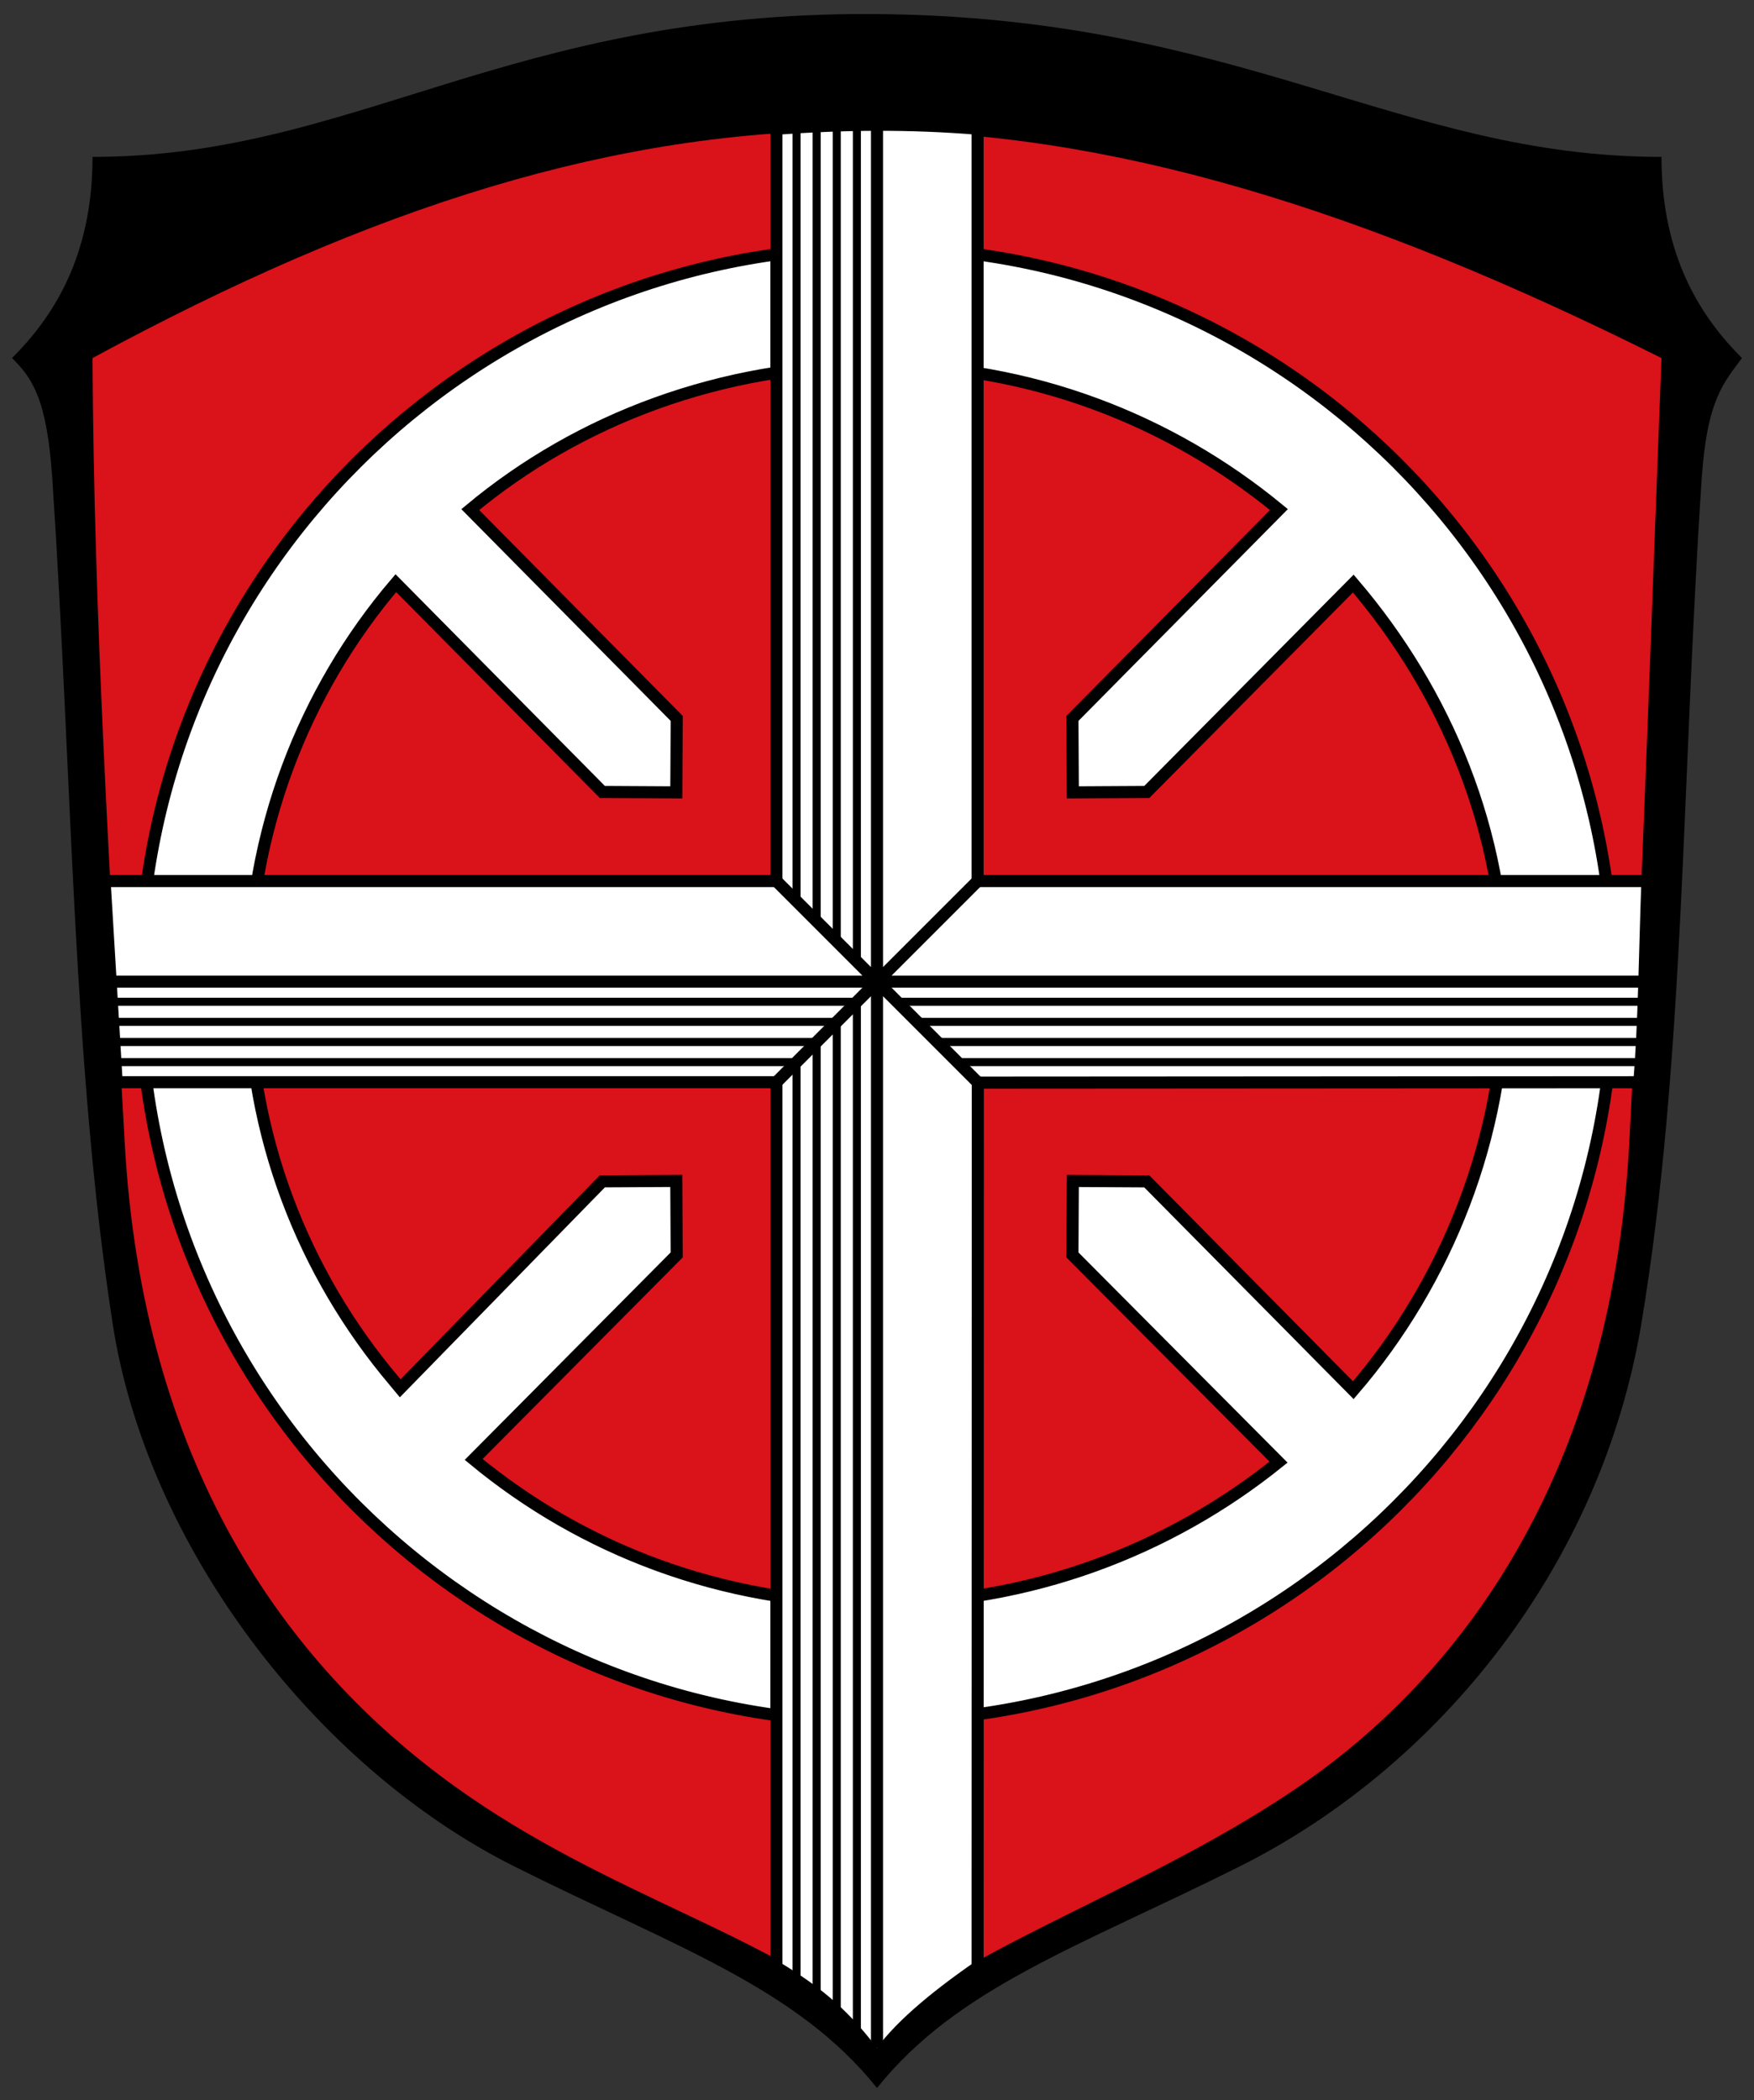 <svg xmlns="http://www.w3.org/2000/svg" height="522" width="436"><rect width="100%" height="100%" fill="#333333" stroke="none"/><defs><clipPath><path d="m 3650 5865 h 582 v 683.67 h -582 v -683.67 z"/></clipPath></defs><path d="m 3 89 c 10 -10 20 -25 20 -50 65 0 103.07 -36.02 194.04 -35.509 c 90.96 0.509 130.96 35.509 195.96 35.509 c 0 25 10 40 20 50 -4.338 5.981 -8.67 10.04 -10 30 -5 75 -4.188 145.13 -15 210 -10 60 -50.14 110.07 -100 135 -40 20 -70 30 -90 55 c -20 -25 -50 -35 -90 -55 -50 -25 -91.56 -80.13 -100 -135 -10 -65 -10 -135 -15 -210 -1.33 -19.956 -5 -25 -10 -30 z"/><path d="m 23 89 c 140.08 -75.898 240 -75 390 0 c -2.446 63.61 -4.885 135.8 -8 195 -4.387 83.36 -42.42 132.88 -82 160 -36.22 24.818 -80.04 38.884 -105 60 -25.23 -22.901 -66.71 -32.449 -105 -60 -42.547 -30.616 -77.61 -80.6 -82 -160 -3.666 -66.25 -7.671 -130.19 -8 -195 z" fill="#da121a"/><g stroke="#000"><g stroke-width="3"><g fill="#fff"><path d="m 217.92 398.58 c -38.33 0 -73.2 -13.485 -100.18 -35.824 l 50.47 -50.836 l -0.104 -18.384 l -18.384 0.104 l -50.23 51.43 c -0.481 -0.588 -0.962 -1.148 -1.439 -1.712 c -22.683 -26.794 -36.25 -61.27 -36.25 -98.7 c 0 -37.682 13.638 -72.841 36.594 -99.71 l 51.33 51.905 l 18.384 0.104 l 0.104 -18.384 l -51.32 -51.909 c 27.07 -22.54 62.49 -35.928 101.03 -35.928 38.27 0 72.974 13.672 99.98 35.928 l -51.33 51.909 l 0.104 18.384 l 18.384 -0.104 l 51.33 -51.802 c 23.1 27.01 37.683 61.801 37.683 99.61 0 37.912 -14.468 73.948 -37.683 100.89 l -51.33 -51.904 l -18.384 -0.104 l -0.104 18.384 l 51.24 51.5 c -27.13 21.849 -61.802 35.16 -99.88 35.16 v 29.22 c 100.4 -0.004 183.14 -81.48 183.14 -183.15 0 -101.67 -82.75 -183.14 -183.14 -183.14 -100.39 0 -183.14 81.47 -183.14 183.14 c 0 101.67 82.75 183.36 183.14 183.36" color="#000"/><path d="m 193 32 v 187 h -167 l 3 50 h 164 v 220 c 10.438 6.315 17.324 12.05 25 22.589 4.799 -7.208 13.785 -14.797 25 -22.589 l 0.06 -219.9 l 164.44 -0.1 c 1.211 -14.777 1.36 -32.366 2 -50 h -166.5 v -187 c -16.822 -1.396 -33.47 -1.232 -50 0 z"/></g><path d="m 193 269 l 50 -50 m -25 -190 v 480 m -25 -290 l 50 50 m -215 -25 h 385" fill="none"/></g><path d="m 198 29 v 195 m 5 -195 v 200 m 5 -200 v 205 m 5 -205 v 210 m -10 260 v -240 h -175 m 380 5 h -170 m 170 -5 h -175 m 175 -5 h -180 m 180 -5 h -185 m -195 15 h 170 v 230 m -170 -240 h 180 v 250 m -180 -255 h 185 v 260" fill="none" stroke-width="2"/></g></svg>